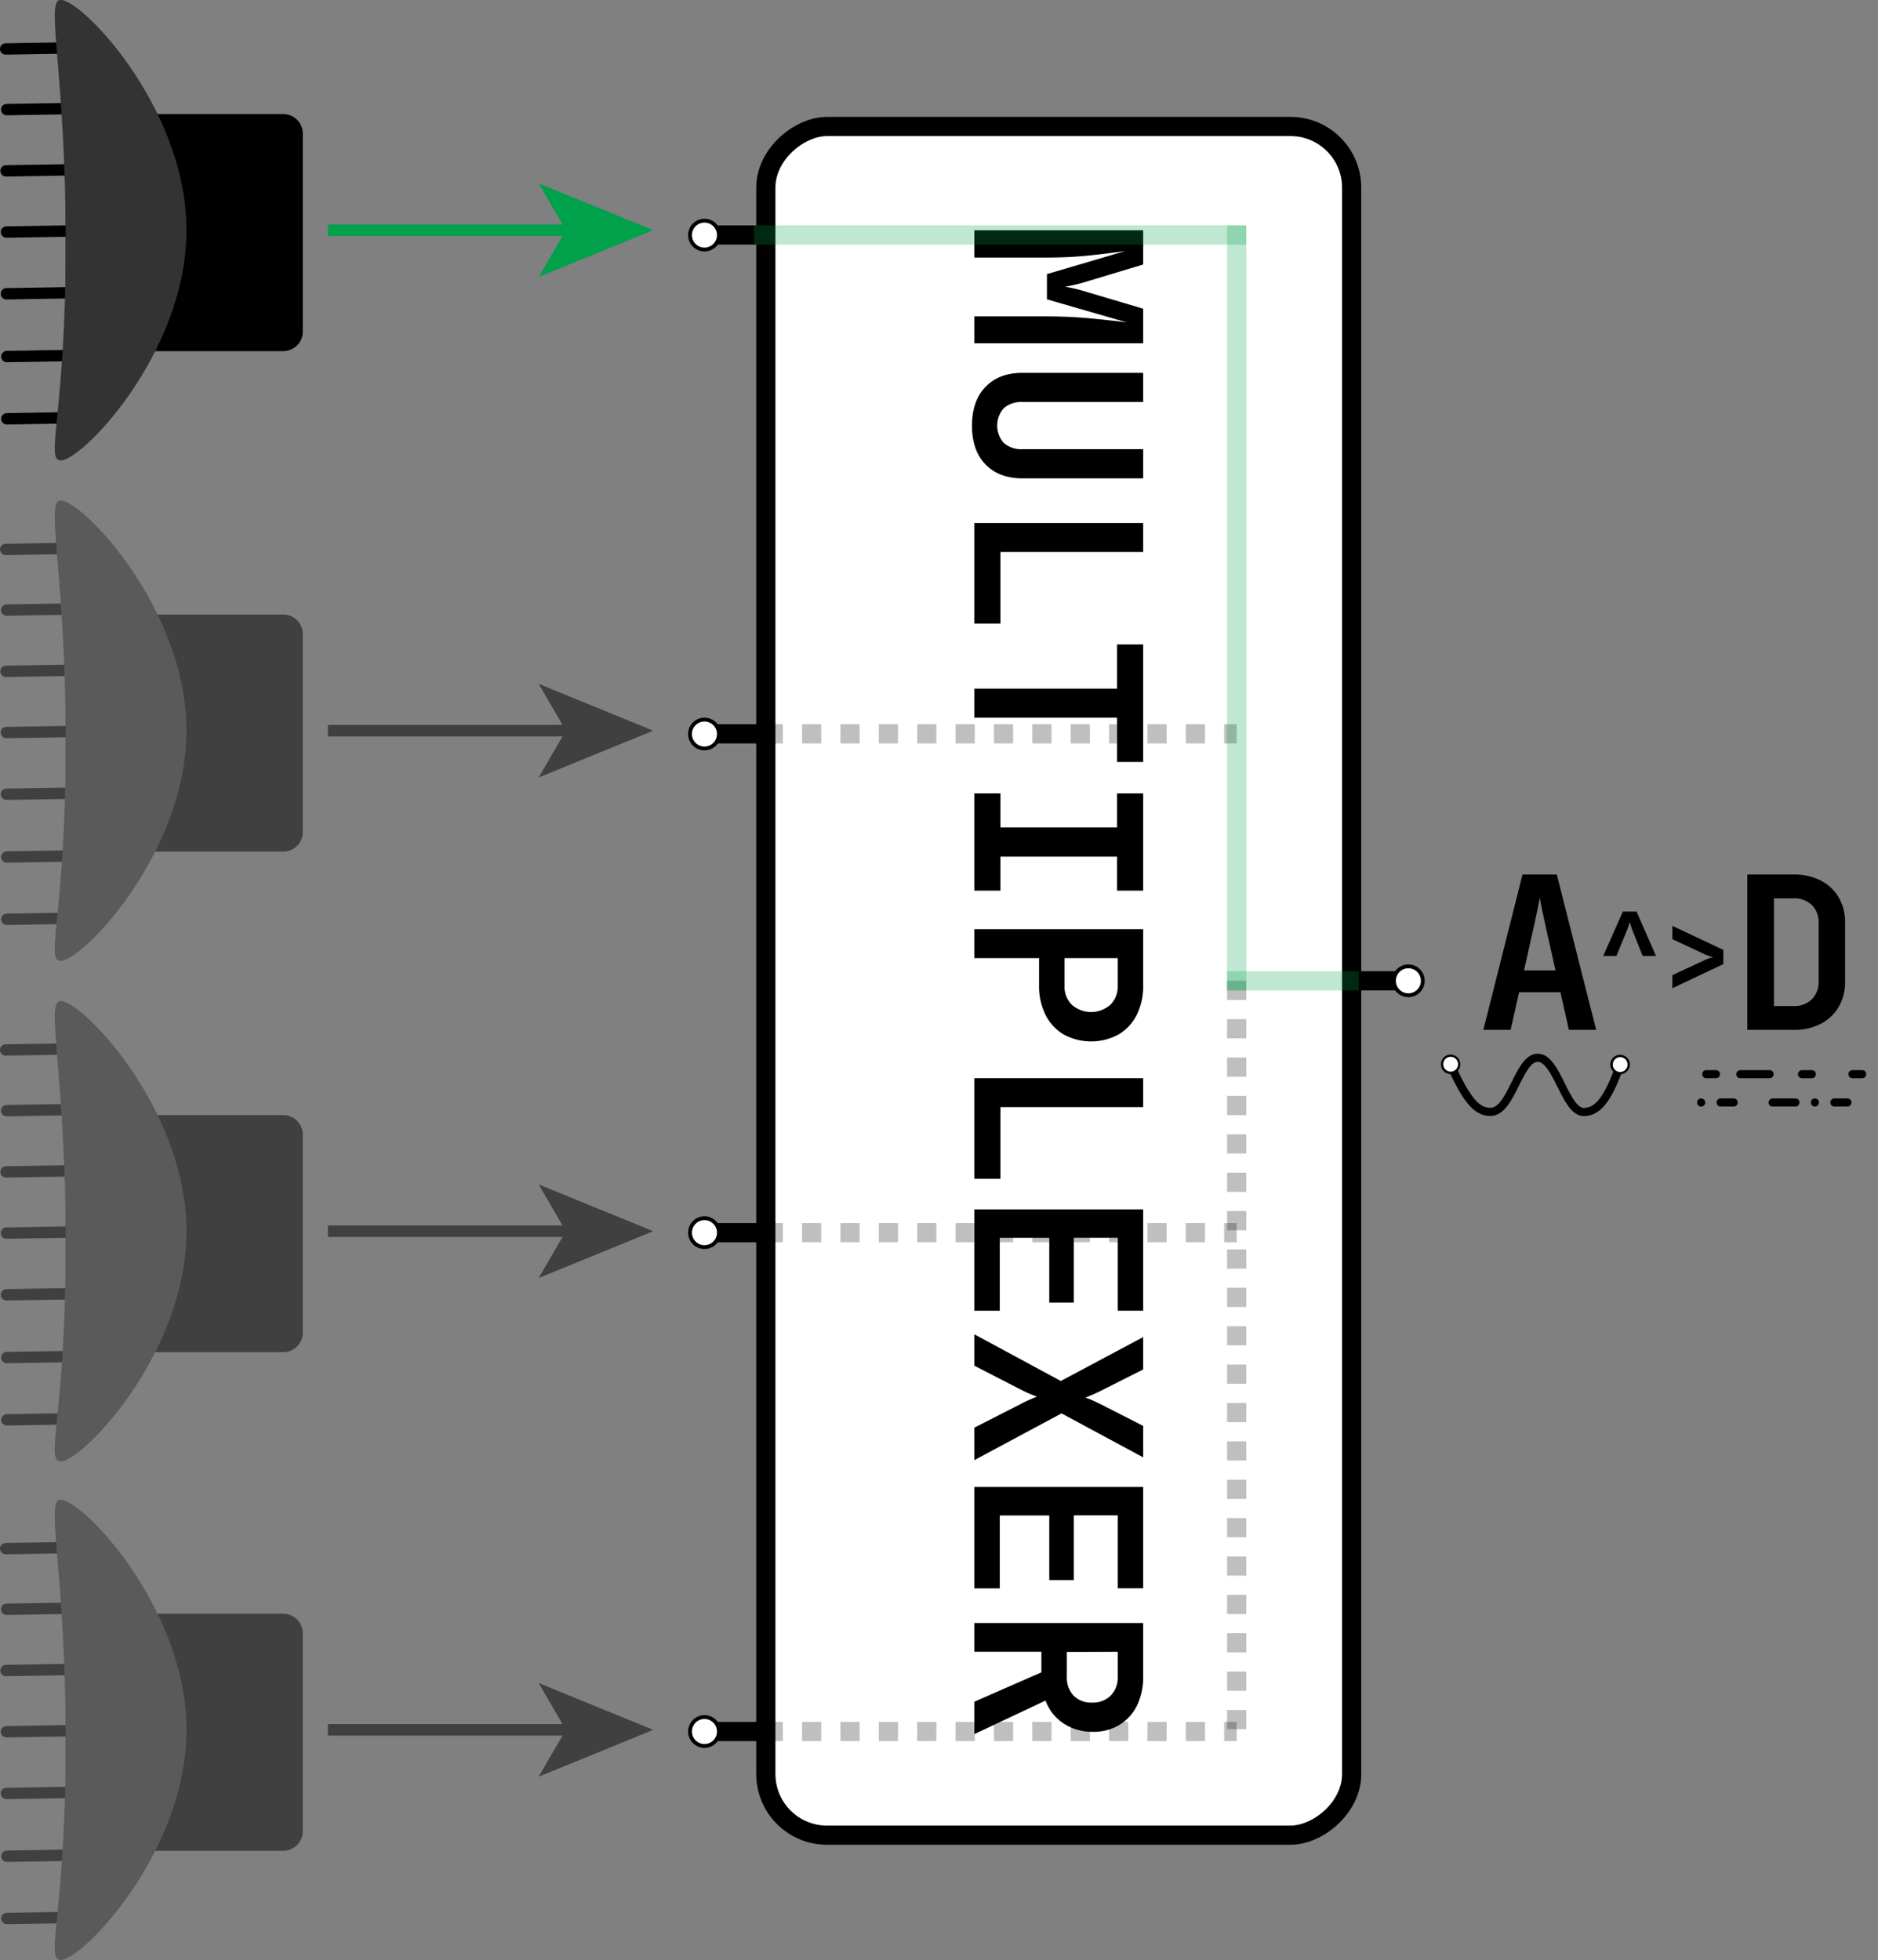 <svg id="Layer_1" data-name="Layer 1" xmlns="http://www.w3.org/2000/svg" xmlns:xlink="http://www.w3.org/1999/xlink" viewBox="0 0 489.37 510.72"><rect x="0" y="0" width="489.37" height="510.72" fill="#808080" stroke="none"/><defs><style>.cls-1,.cls-11,.cls-13,.cls-14,.cls-18,.cls-19,.cls-20,.cls-3,.cls-5,.cls-9{fill:none;}.cls-2{clip-path:url(#clip-path);}.cls-11,.cls-13,.cls-14,.cls-17,.cls-18,.cls-20,.cls-3,.cls-9{stroke:#000;}.cls-11,.cls-13,.cls-14,.cls-3{stroke-linecap:round;}.cls-11,.cls-13,.cls-14,.cls-17,.cls-18,.cls-19,.cls-20,.cls-3,.cls-5,.cls-9{stroke-miterlimit:10;}.cls-3{stroke-width:2.96px;}.cls-4{fill:#333;}.cls-19,.cls-5{stroke:#00a14b;}.cls-5,.cls-9{stroke-width:3px;}.cls-6{fill:#00a14b;}.cls-7{opacity:0.5;}.cls-8{clip-path:url(#clip-path-3);}.cls-10{clip-path:url(#clip-path-5);}.cls-11,.cls-13,.cls-14{stroke-width:2.12px;}.cls-12,.cls-17{fill:#fff;}.cls-13{stroke-dasharray:2.54 6.35 7.62 8.47 2.54 10.59;}.cls-14{stroke-dasharray:0 5.08 3.39 10.16 5.93 5.08;}.cls-15{clip-path:url(#clip-path-7);}.cls-16{clip-path:url(#clip-path-9);}.cls-17,.cls-18,.cls-19,.cls-20{stroke-width:5px;}.cls-19{stroke-linecap:square;}.cls-19,.cls-20{opacity:0.25;}.cls-20{stroke-dasharray:5 5 5 5 5 5;}</style><clipPath id="clip-path" transform="translate(0 0)"><rect class="cls-1" width="78.9" height="119.96"/></clipPath><clipPath id="clip-path-3" transform="translate(0 0)"><rect class="cls-1" y="130.41" width="78.9" height="119.96"/></clipPath><clipPath id="clip-path-5" transform="translate(0 0)"><rect class="cls-1" x="375.45" y="220.37" width="113.91" height="70.44"/></clipPath><clipPath id="clip-path-7" transform="translate(0 0)"><rect class="cls-1" y="260.83" width="78.9" height="119.96"/></clipPath><clipPath id="clip-path-9" transform="translate(0 0)"><rect class="cls-1" y="390.76" width="78.9" height="119.96"/></clipPath></defs><g class="cls-2"><g class="cls-2"><line class="cls-3" x1="1.48" y1="12.76" x2="21.64" y2="12.43"/><line class="cls-3" x1="1.74" y1="28.56" x2="21.89" y2="28.24"/><line class="cls-3" x1="1.78" y1="92.9" x2="21.93" y2="92.58"/><line class="cls-3" x1="1.78" y1="109.13" x2="21.93" y2="108.8"/><line class="cls-3" x1="1.67" y1="76.55" x2="21.83" y2="76.22"/><line class="cls-3" x1="1.67" y1="60.46" x2="21.83" y2="60.14"/><line class="cls-3" x1="1.57" y1="44.52" x2="21.73" y2="44.19"/><path d="M73.82,91.49H22.2a5.09,5.09,0,0,1-5.08-5.08V34.8a5.1,5.1,0,0,1,5.08-5.08H73.82A5.1,5.1,0,0,1,78.9,34.8V86.41a5.09,5.09,0,0,1-5.08,5.08" transform="translate(0 0)"/><path class="cls-4" d="M48.59,60c0,32.4-28.19,61.12-33.11,59.94-3.51-.83,1.65-13.11,1.65-56.54S12,.87,15.48,0C20.4-1.14,48.59,27.58,48.59,60" transform="translate(0 0)"/></g></g><line class="cls-5" x1="85.45" y1="59.98" x2="149.04" y2="59.98"/><polygon class="cls-6" points="170.22 59.98 140.37 72.17 147.45 59.98 140.37 47.78 170.22 59.98"/><g class="cls-7"><g class="cls-8"><g class="cls-8"><line class="cls-3" x1="1.48" y1="143.17" x2="21.64" y2="142.84"/><line class="cls-3" x1="1.74" y1="158.97" x2="21.89" y2="158.64"/><line class="cls-3" x1="1.78" y1="223.31" x2="21.93" y2="222.98"/><line class="cls-3" x1="1.78" y1="239.54" x2="21.93" y2="239.21"/><line class="cls-3" x1="1.67" y1="206.95" x2="21.83" y2="206.63"/><line class="cls-3" x1="1.67" y1="190.87" x2="21.83" y2="190.55"/><line class="cls-3" x1="1.57" y1="174.93" x2="21.73" y2="174.6"/><path d="M73.82,221.9H22.2a5.1,5.1,0,0,1-5.08-5.08V165.21a5.09,5.09,0,0,1,5.08-5.08H73.82a5.09,5.09,0,0,1,5.08,5.08v51.61a5.1,5.1,0,0,1-5.08,5.08" transform="translate(0 0)"/><path class="cls-4" d="M48.59,190.39c0,32.39-28.19,61.11-33.11,59.94-3.51-.84,1.65-13.11,1.65-56.54S12,131.28,15.48,130.44c4.92-1.17,33.11,27.55,33.11,59.95" transform="translate(0 0)"/></g></g></g><g class="cls-7"><line class="cls-9" x1="85.45" y1="190.39" x2="149.04" y2="190.39"/><polygon points="170.22 190.39 140.37 202.58 147.45 190.39 140.37 178.19 170.22 190.39"/></g><g class="cls-10"><g class="cls-10"><path d="M386.53,268.35l10.21-40.49h8.93l10.26,40.49h-7.1l-2.22-9.82H395.85l-2.21,9.82Zm10.6-15.48h8.21L402.9,242c-.41-1.81-.76-3.45-1.06-4.91s-.49-2.52-.6-3.19c-.12.67-.32,1.73-.62,3.19s-.64,3.08-1.05,4.86Z" transform="translate(0 0)"/><path d="M455.32,268.35V227.86h12a15.09,15.09,0,0,1,7.13,1.58,11.41,11.41,0,0,1,4.69,4.41,12.85,12.85,0,0,1,1.66,6.65v15.15a13,13,0,0,1-1.66,6.68,11.42,11.42,0,0,1-4.69,4.44,15.21,15.21,0,0,1-7.13,1.58Zm6.93-6.21h5.1a6.51,6.51,0,0,0,4.77-1.75,6.34,6.34,0,0,0,1.78-4.74V240.5a6.23,6.23,0,0,0-1.78-4.68,6.47,6.47,0,0,0-4.77-1.75h-5.1Z" transform="translate(0 0)"/><path class="cls-11" d="M377.91,277.2c4.52,10.22,7.25,12.55,10.53,12.51,5.51-.06,7.21-14.11,12.27-14.1s7.1,14.14,12,14.14c3.26,0,6.15-2.61,9.52-12.47" transform="translate(0 0)"/><path class="cls-12" d="M375.94,278.21a2.23,2.23,0,1,1,2.94,1.14,2.23,2.23,0,0,1-2.94-1.14" transform="translate(0 0)"/><path d="M375.67,278.33A2.53,2.53,0,1,0,377,275a2.53,2.53,0,0,0-1.29,3.33c.56,1.28-.56-1.27,0,0m4.08-1.8a1.93,1.93,0,1,1-2.55-1,1.94,1.94,0,0,1,2.55,1h0" transform="translate(0 0)"/><path class="cls-12" d="M424.26,278.11a2.23,2.23,0,1,0-2.83,1.39,2.23,2.23,0,0,0,2.83-1.39" transform="translate(0 0)"/><path d="M424.54,278.21A2.53,2.53,0,1,1,423,275a2.53,2.53,0,0,1,1.58,3.21c-.45,1.31.45-1.32,0,0m-4.22-1.44a1.93,1.93,0,1,0,2.45-1.21,1.93,1.93,0,0,0-2.45,1.21h0" transform="translate(0 0)"/><line class="cls-13" x1="444.6" y1="279.89" x2="488.31" y2="279.89"/><line class="cls-14" x1="443.29" y1="287.27" x2="487" y2="287.27"/></g><path d="M417.77,249.08l5.12-11.56h3.56l5.07,11.56h-3.47l-2.73-6.82c-.15-.41-.29-.81-.4-1.2s-.18-.67-.22-.87l-.27.87c-.11.39-.25.79-.41,1.2l-2.82,6.82Z" transform="translate(0 0)"/><path d="M435.79,257.5v-3.41l8.59-4a10.73,10.73,0,0,1,1.17-.45l.91-.26c-.22,0-.53-.12-.92-.23a6.24,6.24,0,0,1-1.16-.43l-8.59-4v-3.47l13.28,6.26v3.7Z" transform="translate(0 0)"/></g><g class="cls-7"><g class="cls-15"><g class="cls-15"><line class="cls-3" x1="1.48" y1="273.59" x2="21.64" y2="273.26"/><line class="cls-3" x1="1.74" y1="289.39" x2="21.89" y2="289.07"/><line class="cls-3" x1="1.78" y1="353.73" x2="21.93" y2="353.41"/><line class="cls-3" x1="1.78" y1="369.96" x2="21.93" y2="369.63"/><line class="cls-3" x1="1.67" y1="337.38" x2="21.83" y2="337.05"/><line class="cls-3" x1="1.67" y1="321.3" x2="21.83" y2="320.97"/><line class="cls-3" x1="1.57" y1="305.35" x2="21.73" y2="305.02"/><path d="M73.82,352.32H22.2a5.09,5.09,0,0,1-5.08-5.08V295.63a5.1,5.1,0,0,1,5.08-5.08H73.82a5.1,5.1,0,0,1,5.08,5.08v51.61a5.09,5.09,0,0,1-5.08,5.08" transform="translate(0 0)"/><path class="cls-4" d="M48.59,320.81c0,32.4-28.19,61.12-33.11,59.94-3.51-.83,1.65-13.11,1.65-56.54S12,261.7,15.48,260.86c4.92-1.17,33.11,27.55,33.11,59.95" transform="translate(0 0)"/></g></g></g><g class="cls-7"><line class="cls-9" x1="85.45" y1="320.81" x2="149.04" y2="320.81"/><polygon points="170.22 320.81 140.37 333 147.45 320.81 140.37 308.62 170.22 320.81"/></g><g class="cls-7"><g class="cls-16"><g class="cls-16"><line class="cls-3" x1="1.48" y1="403.52" x2="21.64" y2="403.19"/><line class="cls-3" x1="1.74" y1="419.32" x2="21.89" y2="419"/><line class="cls-3" x1="1.78" y1="483.67" x2="21.93" y2="483.34"/><line class="cls-3" x1="1.78" y1="499.89" x2="21.93" y2="499.56"/><line class="cls-3" x1="1.67" y1="467.31" x2="21.83" y2="466.98"/><line class="cls-3" x1="1.67" y1="451.23" x2="21.83" y2="450.9"/><line class="cls-3" x1="1.57" y1="435.28" x2="21.73" y2="434.95"/><path d="M73.82,482.25H22.2a5.09,5.09,0,0,1-5.08-5.08V425.56a5.1,5.1,0,0,1,5.08-5.08H73.82a5.1,5.1,0,0,1,5.08,5.08v51.61a5.09,5.09,0,0,1-5.08,5.08" transform="translate(0 0)"/><path class="cls-4" d="M48.59,450.74c0,32.4-28.19,61.12-33.11,59.94-3.51-.83,1.65-13.11,1.65-56.54S12,391.63,15.48,390.8c4.92-1.18,33.11,27.54,33.11,59.94" transform="translate(0 0)"/></g></g></g><g class="cls-7"><line class="cls-9" x1="85.45" y1="450.74" x2="149.04" y2="450.74"/><polygon points="170.22 450.74 140.37 462.94 147.45 450.74 140.37 438.55 170.22 450.74"/></g><rect class="cls-17" x="53.28" y="179.24" width="445.22" height="152.65" rx="15.93" transform="translate(531.45 -20.32) rotate(90)"/><line class="cls-18" x1="199" y1="61.23" x2="183.35" y2="61.23"/><path class="cls-12" d="M183.57,57.47a3.76,3.76,0,1,0,3.76,3.76A3.76,3.76,0,0,0,183.57,57.47Z" transform="translate(0 0)"/><path d="M183.57,57a4.26,4.26,0,1,1-4.26,4.26A4.26,4.26,0,0,1,183.57,57Zm0,7.52a3.26,3.26,0,1,0-3.26-3.26,3.26,3.26,0,0,0,3.26,3.26Z" transform="translate(0 0)"/><path d="M253.89,60h44v8.92l-14,4.22c-1.4.45-2.68.8-3.82,1.06s-2,.43-2.56.51c.56.08,1.41.25,2.56.51s2.42.62,3.82,1.06l14,4.16v9h-44v-7h18.5q6.09,0,11.3.48T293.61,84l-20.8-6V71.42l20.38-6q-4.23.6-9.25,1.14a106.75,106.75,0,0,1-11.55.55h-18.5Z" transform="translate(0 0)"/><path d="M253.28,110.9q0-6.45,3.53-10.1t9.61-3.65h31.47v7.6H266.48a7,7,0,0,0-4.88,1.57,6.83,6.83,0,0,0,0,9.13,7,7,0,0,0,4.88,1.6h31.41v7.59H266.42q-6.09,0-9.61-3.62T253.28,110.9Z" transform="translate(0 0)"/><path d="M253.89,136.27h44v7.54H260.7V162.5h-6.81Z" transform="translate(0 0)"/><path d="M253.89,179.43h37.19V167.92h6.81v30.62h-6.81V187H253.89Z" transform="translate(0 0)"/><path d="M253.89,206.74h6.81v8.86h30.38v-8.86h6.81v25.32h-6.81V223.2H260.7v8.86h-6.81Z" transform="translate(0 0)"/><path d="M253.89,242.12h44v14.65a16.6,16.6,0,0,1-1.69,7.69,12.32,12.32,0,0,1-4.73,5.09,15,15,0,0,1-14.29,0,12.38,12.38,0,0,1-4.73-5.09,16.73,16.73,0,0,1-1.69-7.69v-7.11H253.89Zm23.51,7.54v7.11a6.72,6.72,0,0,0,1.92,5.06,7.63,7.63,0,0,0,10,0,6.69,6.69,0,0,0,1.93-5.06v-7.11Z" transform="translate(0 0)"/><path d="M253.89,280.94h44v7.54H260.7v18.68h-6.81Z" transform="translate(0 0)"/><path d="M253.89,315.12h44v26.4h-6.63v-19H279.81v16.88h-6.39V322.53h-12.9v19h-6.63Z" transform="translate(0 0)"/><path d="M253.89,347.67l22.54,12.17,21.46-11.45v8.44l-11,5.55c-.81.4-1.58.76-2.32,1.08l-1.72.72a16.12,16.12,0,0,1,1.72.67c.74.32,1.51.68,2.32,1.08l11,5.61v8.2l-21.28-11.46-22.72,12.18V372l12.17-6.21c.77-.4,1.54-.77,2.32-1.11s1.4-.6,1.84-.76c-.44-.16-1-.4-1.81-.72s-1.54-.68-2.35-1.09l-12.17-6.26Z" transform="translate(0 0)"/><path d="M253.89,387.45h44v26.4h-6.63v-19H279.81v16.87h-6.39V394.87h-12.9v19h-6.63Z" transform="translate(0 0)"/><path d="M253.89,422.89h44v13.93a16.66,16.66,0,0,1-1.63,7.62,12.28,12.28,0,0,1-4.55,5,12.91,12.91,0,0,1-6.9,1.81,13.56,13.56,0,0,1-7.69-2.2,12,12,0,0,1-4.67-5.94l-18.56,8.74v-8.44l17.48-7.66v-5.36H253.89ZM278,430.43v6.39a6.86,6.86,0,0,0,1.75,5,6.36,6.36,0,0,0,4.82,1.81,6.52,6.52,0,0,0,4.88-1.84,6.75,6.75,0,0,0,1.81-5v-6.39Z" transform="translate(0 0)"/><line class="cls-18" x1="199" y1="451.17" x2="183.35" y2="451.17"/><path class="cls-12" d="M183.57,447.41a3.76,3.76,0,1,0,3.76,3.76A3.76,3.76,0,0,0,183.57,447.41Z" transform="translate(0 0)"/><path d="M183.57,446.91a4.26,4.26,0,1,1-4.26,4.26,4.26,4.26,0,0,1,4.26-4.26Zm0,7.52a3.26,3.26,0,1,0-3.26-3.26,3.27,3.27,0,0,0,3.26,3.26Z" transform="translate(0 0)"/><line class="cls-18" x1="199" y1="191.21" x2="183.35" y2="191.21"/><path class="cls-12" d="M183.57,187.45a3.76,3.76,0,1,0,3.76,3.76A3.76,3.76,0,0,0,183.57,187.45Z" transform="translate(0 0)"/><path d="M183.57,187a4.26,4.26,0,1,1-4.26,4.26,4.26,4.26,0,0,1,4.26-4.26Zm0,7.52a3.26,3.26,0,1,0-3.26-3.26,3.26,3.26,0,0,0,3.26,3.26Z" transform="translate(0 0)"/><line class="cls-18" x1="199" y1="321.19" x2="183.35" y2="321.19"/><path class="cls-12" d="M183.57,317.43a3.76,3.76,0,1,0,3.76,3.76A3.76,3.76,0,0,0,183.57,317.43Z" transform="translate(0 0)"/><path d="M183.57,316.93a4.26,4.26,0,1,1-4.26,4.26,4.26,4.26,0,0,1,4.26-4.26Zm0,7.52a3.26,3.26,0,1,0-3.26-3.26,3.26,3.26,0,0,0,3.26,3.26Z" transform="translate(0 0)"/><line class="cls-18" x1="367.21" y1="255.56" x2="351.56" y2="255.56"/><circle class="cls-12" cx="367" cy="255.56" r="3.76"/><path d="M367,251.3a4.26,4.26,0,1,0,4.25,4.26A4.27,4.27,0,0,0,367,251.3Zm0,7.52a3.26,3.26,0,1,1,3.25-3.26,3.26,3.26,0,0,1-3.25,3.26Z" transform="translate(0 0)"/><line class="cls-19" x1="199" y1="61.23" x2="322.25" y2="61.23"/><line class="cls-20" x1="199" y1="321.19" x2="322.25" y2="321.19"/><line class="cls-20" x1="199" y1="191.21" x2="322.25" y2="191.21"/><line class="cls-20" x1="199" y1="451.17" x2="322.25" y2="451.17"/><line class="cls-20" x1="322.25" y1="255.56" x2="322.25" y2="451.17"/><line class="cls-19" x1="351.56" y1="255.56" x2="322.25" y2="255.56"/><line class="cls-19" x1="322.25" y1="61.23" x2="322.25" y2="255.56"/></svg>